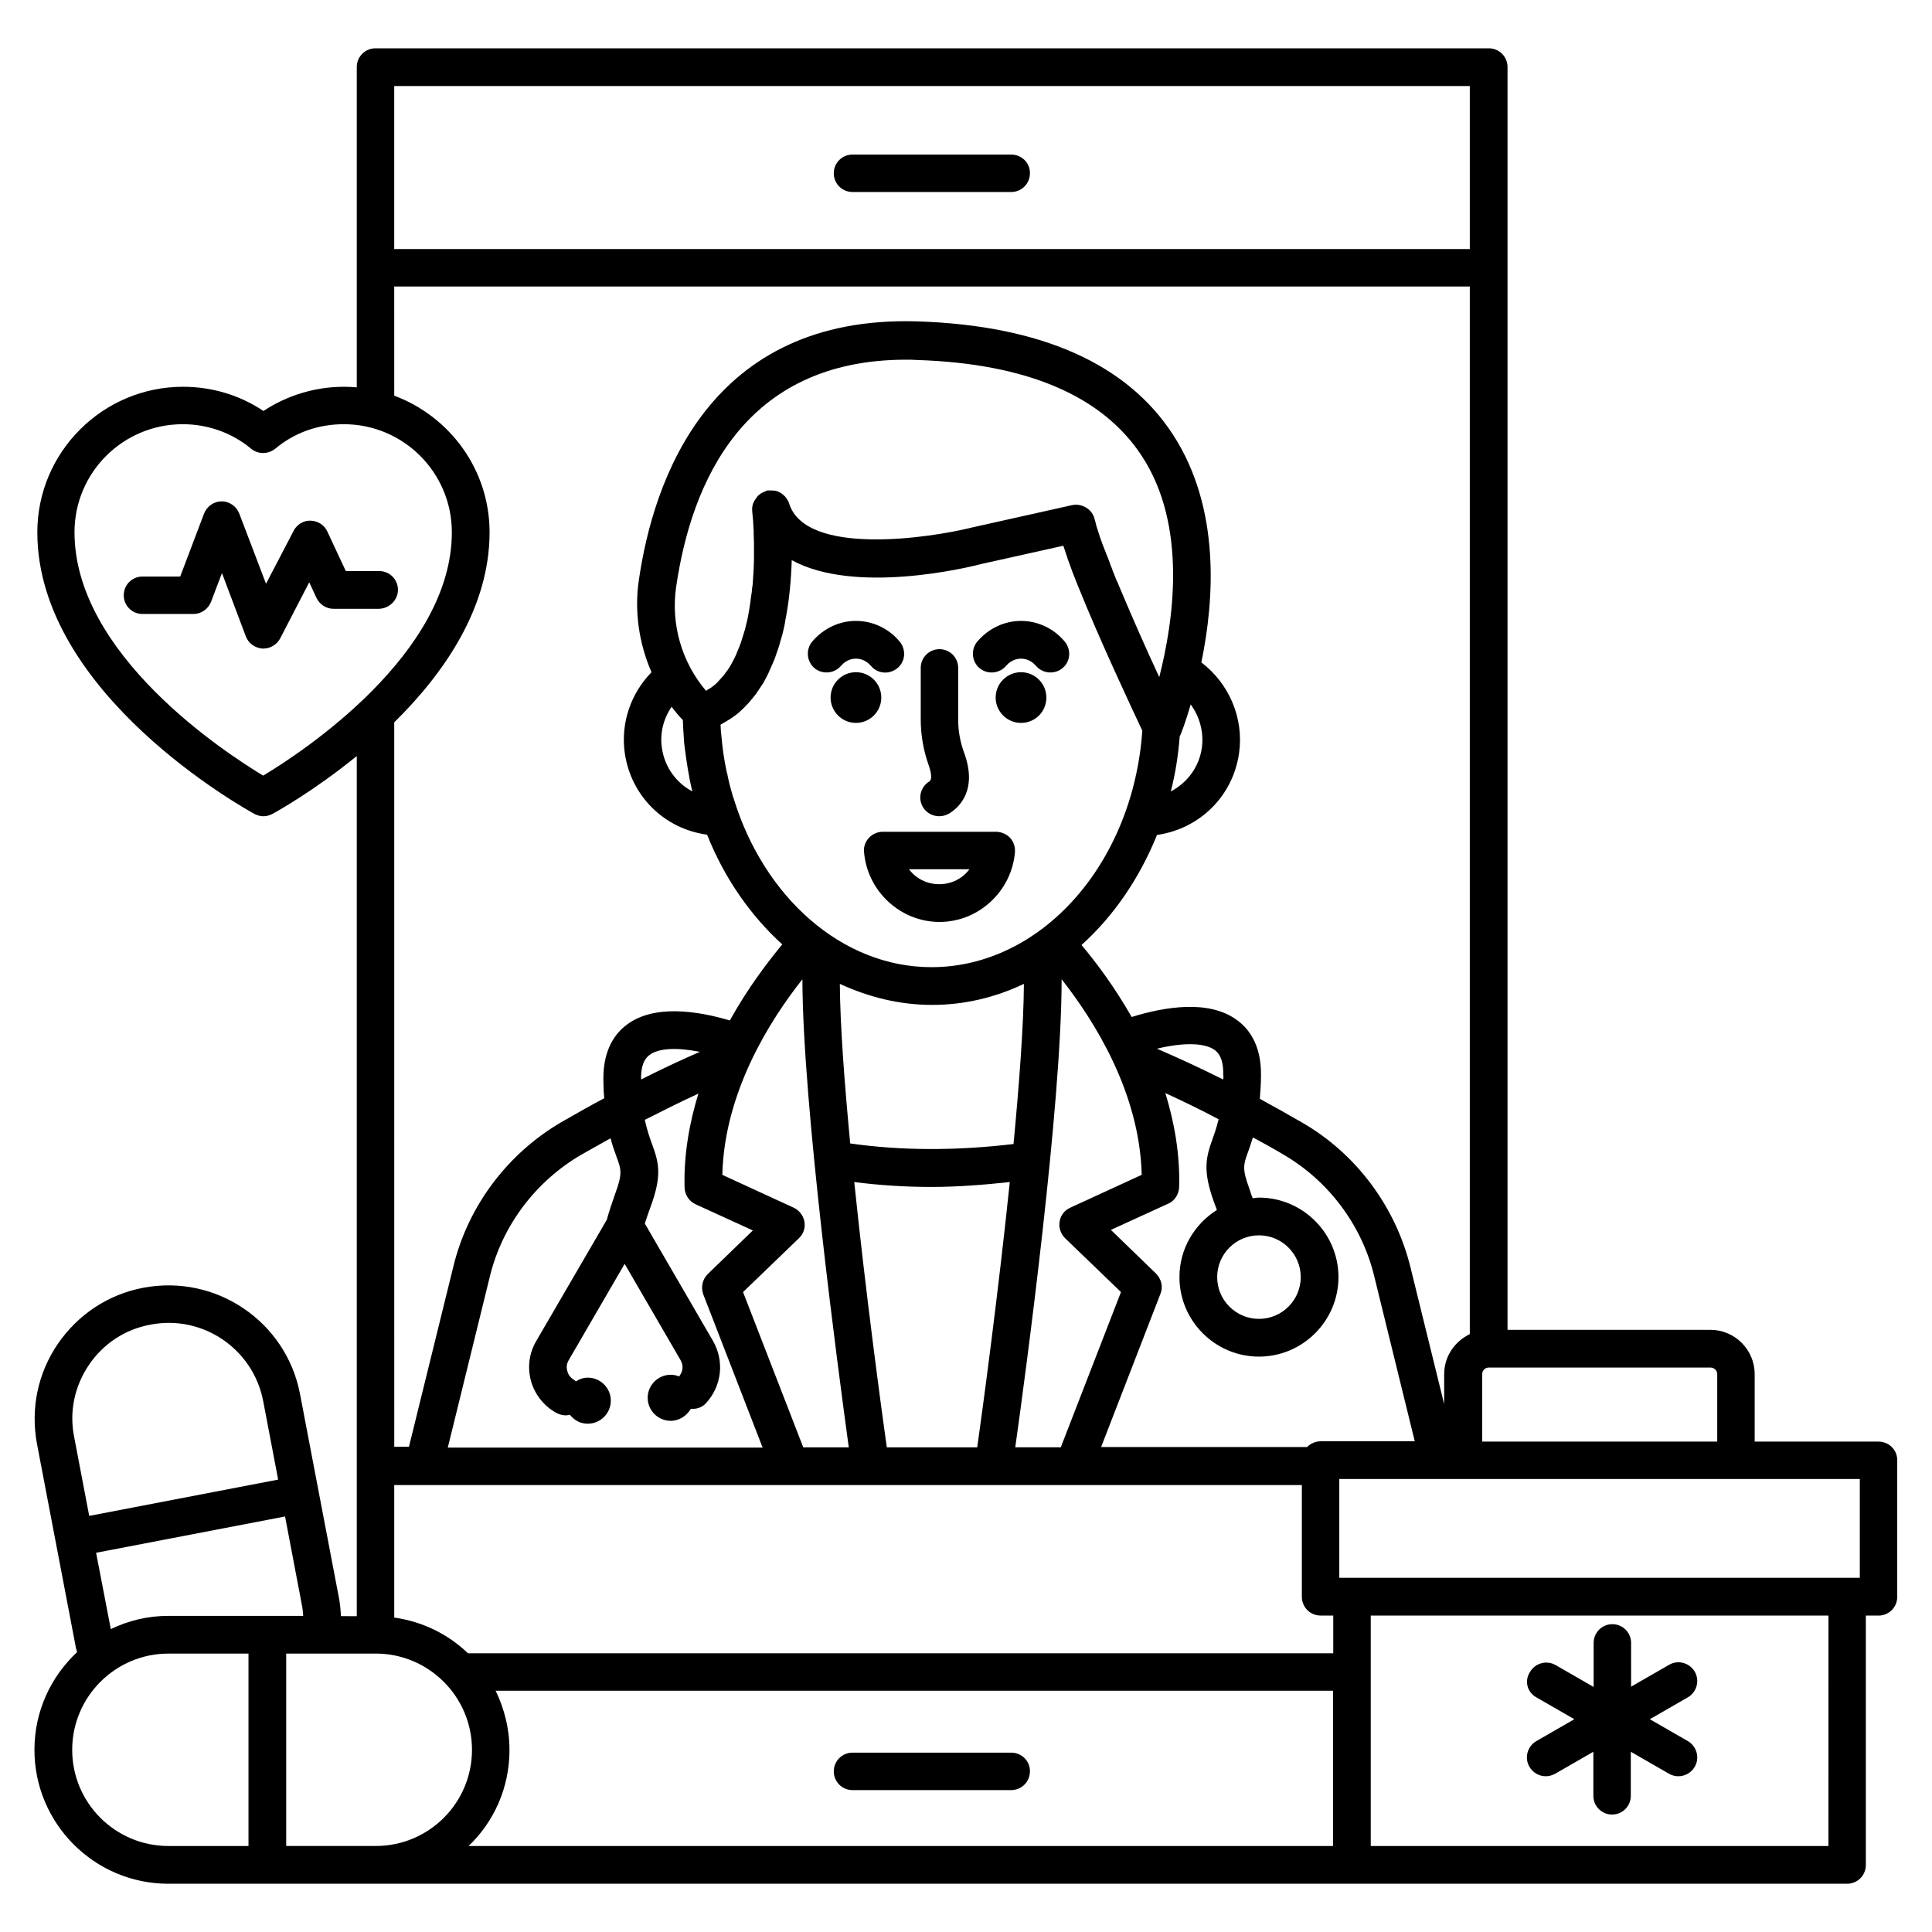 <?xml version="1.0" encoding="UTF-8"?>
<!-- Uploaded to: ICON Repo, www.svgrepo.com, Generator: ICON Repo Mixer Tools -->
<svg fill="#000000" width="800px" height="800px" version="1.1" viewBox="144 144 512 512" xmlns="http://www.w3.org/2000/svg">
 <g>
  <path d="m641.83 526.03h-32.824v-17.863c0-6.488-5.266-11.754-11.754-11.754h-53.742v-334.65c0-2.75-2.215-4.961-4.961-4.961h-295.04c-2.75 0-4.961 2.215-4.961 4.961v84.887c-1.07-0.078-2.215-0.152-3.359-0.152-7.711 0-15.113 2.289-21.375 6.414-6.258-4.199-13.664-6.414-21.297-6.414-21.297 0-38.625 17.328-38.625 38.551 0 42.824 55.191 73.359 57.555 74.656 0.762 0.383 1.527 0.609 2.367 0.609s1.602-0.23 2.367-0.609c0.992-0.535 10.914-6.031 22.367-15.344v227.94l-4.199-0.008c-0.078-1.68-0.23-3.281-0.535-4.887l-10.305-53.969c-3.664-19.238-22.289-31.832-41.527-28.168-9.312 1.754-17.328 7.098-22.672 14.887-5.344 7.863-7.25 17.25-5.496 26.566l10.305 53.969c0.078 0.383 0.23 0.762 0.305 1.145-6.945 6.488-11.297 15.648-11.297 25.879 0 19.543 15.879 35.496 35.496 35.496h444.88c2.75 0 4.961-2.215 4.961-4.961v-66.105h3.359c2.75 0 4.961-2.215 4.961-4.961v-36.105c0.078-2.828-2.211-5.043-4.957-5.043zm-4.961 36.105h-137.94v-26.184h137.94zm-139.62 20h-229.23c-5.266-5.039-11.984-8.398-19.543-9.465v-35.113h240.53v29.617c0 2.75 2.215 4.961 4.961 4.961h3.359v10zm-253.66 51.07h-23.742v-50.992h23.738c14.047 0 25.496 11.449 25.496 25.496 0.004 14.121-11.449 25.496-25.492 25.496zm63.816-182.59c1.223 3.359 1.602 4.352-0.383 9.77-0.918 2.594-1.68 4.887-2.215 6.871l-18.703 32.137c-1.91 3.281-2.367 7.023-1.375 10.609 0.992 3.586 3.512 6.719 6.793 8.473 0.762 0.383 1.602 0.609 2.367 0.609 0.383 0 0.762-0.078 1.145-0.152 1.145 1.449 2.75 2.367 4.734 2.367 3.359 0 6.106-2.75 6.106-6.106 0-3.359-2.75-6.106-6.106-6.106-1.145 0-2.215 0.383-3.129 0.992-0.152-0.078-0.23-0.23-0.383-0.305-0.918-0.535-1.68-1.375-1.91-2.441-0.23-0.688-0.305-1.754 0.383-2.902l14.809-25.496 14.809 25.496c0.992 1.68 0.457 3.281-0.383 4.352-0.688-0.305-1.449-0.457-2.215-0.457-3.359 0-6.106 2.75-6.106 6.106 0 3.359 2.75 6.106 6.106 6.106 2.289 0 4.273-1.375 5.344-3.207 1.449 0.152 2.977-0.305 4.047-1.527 4.121-4.504 4.887-11.07 1.832-16.41l-18.09-31.145c0.457-1.375 0.918-2.824 1.527-4.426 3.129-8.473 2.137-11.832 0.383-16.641-0.609-1.68-1.297-3.586-1.91-6.414 4.809-2.441 9.543-4.809 14.199-6.945-2.367 7.711-3.894 16.105-3.664 24.887 0.078 1.91 1.145 3.586 2.902 4.426l15.191 6.945-11.91 11.527c-1.449 1.375-1.91 3.512-1.223 5.418l15.727 40.609h-83.434l11.145-45.344c3.281-13.512 12.137-25.191 24.121-32.215 2.672-1.527 5.266-2.977 7.863-4.426 0.535 2.062 1.145 3.668 1.605 4.965zm6.488-20.688c-0.078-4.656 1.68-5.879 2.215-6.336 2.367-1.832 7.25-2.062 13.359-0.84-5.113 2.215-10.305 4.656-15.574 7.328v-0.152zm13.586-76.184c-4.273-2.289-7.406-6.488-8.09-11.68-0.535-3.816 0.457-7.633 2.594-10.762 0.918 1.223 1.91 2.441 2.977 3.512 0.078 1.754 0.152 3.586 0.305 5.344 0 0.383 0.078 0.762 0.078 1.07 0.535 4.273 1.145 8.473 2.137 12.516zm129.16-14.656s0-0.078 0.078-0.078c0.23-0.457 1.449-3.512 2.824-8.32 2.367 3.207 3.512 7.328 2.977 11.375-0.688 5.191-3.894 9.391-8.246 11.68 1.219-4.731 1.984-9.617 2.367-14.656zm-5.422-15.648c-3.281-7.023-7.023-15.496-10.23-23.129-0.078-0.152-0.152-0.383-0.23-0.535-0.305-0.762-0.609-1.527-0.992-2.289-0.152-0.305-0.23-0.688-0.383-0.992-0.305-0.688-0.535-1.297-0.762-1.984-0.23-0.535-0.457-1.07-0.609-1.602-0.305-0.762-0.535-1.449-0.84-2.137-0.23-0.609-0.457-1.223-0.688-1.754-0.152-0.383-0.23-0.688-0.383-0.992-0.152-0.535-0.383-1.07-0.535-1.527-0.078-0.305-0.23-0.609-0.305-0.918-0.152-0.535-0.305-0.992-0.457-1.449-0.078-0.23-0.152-0.457-0.23-0.688-0.152-0.688-0.305-1.223-0.457-1.754-0.305-1.297-1.07-2.441-2.215-3.129-1.145-0.688-2.441-0.992-3.816-0.688l-26.336 5.879c-11.223 2.824-44.199 7.785-48.625-6.336-0.152-0.535-0.457-0.992-0.762-1.449-0.152-0.152-0.23-0.305-0.383-0.457-0.23-0.23-0.457-0.383-0.688-0.609-0.305-0.23-0.688-0.457-1.07-0.609-0.23-0.078-0.457-0.23-0.688-0.23h-0.078c-0.305-0.078-0.609-0.078-0.918-0.078h-0.609-0.609c-0.078 0-0.23 0.078-0.305 0.152-0.23 0.078-0.383 0.152-0.609 0.23-0.457 0.23-0.918 0.457-1.297 0.84-0.078 0.078-0.23 0.152-0.305 0.23-0.078 0.078-0.078 0.078-0.078 0.152-0.383 0.457-0.762 0.992-0.992 1.527 0 0.078-0.078 0.152-0.152 0.305-0.23 0.688-0.305 1.297-0.23 2.062v0.078c0.078 0.762 0.152 1.527 0.23 2.441v0.152c0.078 0.84 0.078 1.68 0.152 2.594v0.688c0 0.762 0.078 1.602 0.078 2.441v0.918 2.441 1.07c0 0.84-0.078 1.602-0.078 2.441 0 0.383-0.078 0.762-0.078 1.223-0.078 0.84-0.078 1.602-0.152 2.441 0 0.383-0.078 0.84-0.152 1.223-0.078 0.84-0.152 1.68-0.305 2.441-0.078 0.457-0.152 0.84-0.152 1.297-0.152 0.84-0.23 1.602-0.383 2.441-0.078 0.457-0.152 0.84-0.23 1.297-0.152 0.762-0.305 1.602-0.535 2.367-0.078 0.457-0.23 0.84-0.305 1.297-0.23 0.762-0.457 1.527-0.688 2.215-0.152 0.383-0.23 0.84-0.383 1.223-0.23 0.688-0.535 1.449-0.84 2.137-0.152 0.383-0.305 0.762-0.457 1.145-0.305 0.688-0.609 1.297-0.992 1.984-0.152 0.305-0.383 0.688-0.535 0.992-0.383 0.609-0.762 1.223-1.223 1.754-0.23 0.305-0.383 0.609-0.609 0.84-0.457 0.535-0.992 1.07-1.449 1.602-0.23 0.23-0.383 0.457-0.609 0.609-0.609 0.535-1.297 1.07-2.062 1.449-0.152 0.078-0.23 0.23-0.383 0.305 0 0-0.078 0-0.078 0.078-6.488-7.633-9.391-17.711-7.938-27.633 4.047-27.633 17.938-60.152 60.914-60.152 0.918 0 1.832 0 2.824 0.078 29.234 0.918 49.312 9.543 59.695 25.496 12.148 18.543 8.332 43.887 4.59 58.543zm-112.82 32.062c-0.078-0.152-0.078-0.23-0.152-0.383-0.535-1.754-0.992-3.512-1.375-5.344-0.078-0.457-0.152-0.84-0.305-1.297-0.305-1.527-0.609-3.055-0.84-4.656-0.078-0.762-0.23-1.602-0.305-2.367-0.152-1.297-0.23-2.519-0.383-3.816 0-0.535-0.078-1.07-0.078-1.602 0.457-0.23 0.918-0.535 1.449-0.84 0.383-0.23 0.762-0.457 1.145-0.688 0.918-0.609 1.754-1.223 2.519-1.91l0.078-0.078c0.762-0.688 1.527-1.449 2.215-2.215 0.152-0.152 0.305-0.383 0.457-0.535 0.535-0.609 1.07-1.297 1.602-1.984 0.152-0.23 0.305-0.457 0.457-0.688 0.457-0.688 0.918-1.375 1.375-2.062 0.152-0.23 0.23-0.457 0.383-0.688 0.383-0.762 0.84-1.527 1.145-2.289 0.078-0.23 0.23-0.457 0.305-0.688 0.383-0.84 0.688-1.602 1.07-2.441 0.078-0.23 0.152-0.383 0.23-0.609 0.305-0.918 0.609-1.754 0.918-2.672 0.078-0.152 0.078-0.305 0.152-0.457 0.305-0.992 0.535-1.984 0.84-2.902 0-0.078 0.078-0.23 0.078-0.305 0.23-1.07 0.535-2.137 0.688-3.207v-0.078c1.145-5.648 1.602-11.375 1.754-16.258 16.641 9.16 46.336 2.062 50.383 0.992l21.602-4.809c0.305 0.992 0.688 2.062 1.07 3.207v0.078c0.383 1.07 0.84 2.215 1.223 3.359 0 0.078 0.078 0.152 0.078 0.23 0.457 1.145 0.918 2.367 1.449 3.664 5.727 14.273 14.121 32.137 17.098 38.473-2.441 35.266-26.793 62.672-55.879 62.672-23.816 0-44.504-18.703-52.445-44.809zm129.77 74.578c-5.953-2.977-11.754-5.648-17.559-8.168 7.023-1.68 12.672-1.602 15.344 0.383 0.535 0.457 2.289 1.68 2.215 6.336 0.078 0.535 0.078 0.992 0 1.449zm-2.441 32.52c0.305 0.762 0.535 1.449 0.762 2.062-5.953 3.742-9.922 10.305-9.922 17.785 0 11.602 9.465 21.07 21.07 21.07 11.602 0 21.07-9.465 21.07-21.07 0-11.602-9.465-21.07-21.07-21.07-0.609 0-1.145 0.152-1.68 0.152-0.305-0.762-0.535-1.527-0.84-2.441-1.984-5.418-1.602-6.414-0.383-9.77 0.383-1.07 0.84-2.367 1.297-3.894 2.672 1.449 5.344 2.902 8.016 4.504 11.984 6.945 20.84 18.703 24.121 32.215l10.762 43.816h-24.961c-1.375 0-2.672 0.609-3.586 1.527h-54.578l15.727-40.609c0.762-1.91 0.23-3.969-1.223-5.418l-11.91-11.527 15.191-6.945c1.754-0.762 2.824-2.519 2.902-4.426 0.23-8.777-1.297-17.176-3.664-24.887 4.656 2.137 9.391 4.426 14.121 6.945-0.535 2.137-1.07 3.742-1.602 5.191-1.758 4.957-2.676 8.316 0.379 16.789zm11.91 8.777c6.106 0 11.07 4.961 11.07 11.07 0 6.106-4.961 11.07-11.07 11.07-6.106 0-11.07-4.961-11.07-11.07s4.961-11.07 11.07-11.07zm-31.07-16.031-18.93 8.703c-1.527 0.688-2.594 2.062-2.824 3.664-0.305 1.602 0.305 3.281 1.449 4.426l14.809 14.273-15.953 41.145h-12.062c2.902-20.609 12.289-90.762 12.289-124.04 8.703 11.07 20.688 30.078 21.223 51.832zm-67.555 72.215c-1.527-10.84-5.574-40.84-8.625-70.305 6.566 0.84 13.434 1.297 20.457 1.297 6.719 0 13.664-0.535 20.762-1.297-3.055 29.465-7.098 59.465-8.625 70.305zm11.984-117.25c8.625 0 16.793-1.984 24.352-5.574-0.078 11.07-1.223 26.258-2.75 42.441-15.418 1.832-29.922 1.754-43.281-0.152-1.527-16.105-2.672-31.223-2.75-42.289 7.637 3.512 15.801 5.574 24.43 5.574zm-22.062 117.25h-12.062l-15.953-41.145 14.809-14.273c1.223-1.145 1.754-2.824 1.449-4.426-0.305-1.602-1.375-2.977-2.824-3.664l-18.93-8.703c0.535-21.832 12.52-40.84 21.223-51.832 0.074 33.203 9.465 103.36 12.289 124.04zm230.15-19.391v17.863h-62.289v-17.863c0-0.992 0.762-1.754 1.754-1.754h58.777c0.918 0 1.758 0.762 1.758 1.754zm-350.61-341.37h285.04v43.207l-285.04-0.004zm0 53.129h285.04v277.63c-3.969 1.91-6.793 5.879-6.793 10.609v7.938l-8.93-36.258c-3.969-16.105-14.426-30.152-28.777-38.395-3.742-2.137-7.481-4.273-11.145-6.258 0.152-1.91 0.305-3.969 0.305-6.336 0.078-8.09-3.359-12.367-6.336-14.504-7.406-5.496-19.082-3.586-27.938-0.84-4.504-7.938-9.391-14.426-13.281-19.082 8.473-7.633 15.344-17.633 20-29.16 11.223-1.602 20.152-10.23 21.754-21.754 1.297-9.238-2.672-18.398-10-23.969 3.434-16.641 5.113-40.84-7.481-60.305-12.215-18.855-35.039-29.008-67.707-30.074-55.344-1.754-70.074 42.215-73.891 68.625-1.223 8.32 0.078 16.793 3.359 24.352-5.496 5.648-8.168 13.434-7.098 21.297 1.602 11.527 10.535 20.23 21.832 21.754 4.582 11.527 11.527 21.449 19.922 29.082-4.047 4.887-9.238 11.754-13.895 20.152-8.473-2.519-20.074-4.352-27.328 1.145-2.902 2.137-6.258 6.414-6.184 14.426 0 1.832 0.078 3.512 0.23 5.039-3.742 1.984-7.481 4.121-11.223 6.258-14.352 8.32-24.887 22.289-28.777 38.395l-11.754 47.711h-3.894l-0.008-191.98c13.129-12.902 25.266-30.305 25.266-50.383 0-16.566-10.535-30.688-25.266-36.184zm-34.73 129.62c-10.23-6.184-50-32.137-50-64.504 0-15.801 12.824-28.625 28.703-28.625 6.641 0 13.055 2.289 18.09 6.488 1.832 1.527 4.504 1.527 6.414 0 5.113-4.273 11.375-6.488 18.168-6.488 15.801 0 28.625 12.824 28.625 28.625 0 32.289-39.695 58.32-50 64.504zm-46.184 156.18c3.816-5.648 9.617-9.465 16.336-10.688 13.816-2.672 27.176 6.414 29.848 20.23l3.969 20.84-50.074 9.617-3.969-20.84c-1.375-6.719 0.074-13.512 3.891-19.16zm1.91 49.77 50.074-9.617 4.426 23.281c0.23 0.992 0.305 2.062 0.383 3.055h-35.723c-5.496 0-10.688 1.297-15.266 3.512zm-6.336 52.215c0-14.047 11.449-25.496 25.496-25.496h21.223v50.992h-21.223c-14.047 0-25.496-11.375-25.496-25.496zm115.88 0c0-5.648-1.375-10.914-3.664-15.648h221.91v41.145h-229.08c6.719-6.414 10.84-15.422 10.84-25.496zm349.54 25.496h-121.29v-61.066h121.3z"/>
  <path d="m551.14 593.81 10.078 5.801-10.078 5.801c-2.367 1.375-3.207 4.426-1.832 6.793 0.918 1.602 2.594 2.519 4.352 2.519 0.84 0 1.68-0.23 2.519-0.688l10.078-5.801v11.68c0 2.75 2.215 4.961 4.961 4.961 2.75 0 4.961-2.215 4.961-4.961v-11.68l10.078 5.801c0.762 0.457 1.68 0.688 2.519 0.688 1.754 0 3.434-0.918 4.352-2.519 1.375-2.367 0.535-5.418-1.832-6.793l-10.078-5.801 10.078-5.801c2.367-1.375 3.207-4.426 1.832-6.793-1.375-2.367-4.426-3.207-6.793-1.832l-10.078 5.801-0.004-11.602c0-2.75-2.215-4.961-4.961-4.961-2.75 0-4.961 2.215-4.961 4.961v11.68l-10.078-5.801c-2.367-1.375-5.418-0.535-6.793 1.832-1.527 2.363-0.762 5.34 1.68 6.715z"/>
  <path d="m411.98 184.96h-42.059c-2.75 0-4.961 2.215-4.961 4.961 0 2.75 2.215 4.961 4.961 4.961h42.059c2.75 0 4.961-2.215 4.961-4.961 0.074-2.75-2.215-4.961-4.961-4.961z"/>
  <path d="m411.98 608.47h-42.059c-2.75 0-4.961 2.215-4.961 4.961 0 2.75 2.215 4.961 4.961 4.961h42.059c2.75 0 4.961-2.215 4.961-4.961 0.074-2.746-2.215-4.961-4.961-4.961z"/>
  <path d="m414.58 322.14c-3.664 0-6.719 2.977-6.719 6.719 0 3.664 2.977 6.719 6.719 6.719s6.719-2.977 6.719-6.719c0-3.664-2.977-6.719-6.719-6.719z"/>
  <path d="m410.61 320.46c0.609-0.688 1.91-1.91 3.969-1.91 2.062 0 3.359 1.223 3.969 1.91 0.992 1.145 2.367 1.754 3.816 1.754 1.145 0 2.289-0.383 3.207-1.145 2.137-1.754 2.367-4.887 0.609-7.023-2.902-3.512-7.176-5.496-11.602-5.496s-8.625 1.984-11.602 5.496c-1.754 2.137-1.449 5.266 0.609 7.023 2.137 1.758 5.266 1.453 7.023-0.609z"/>
  <path d="m363.05 322.21c1.449 0 2.824-0.609 3.816-1.754 0.609-0.688 1.91-1.91 3.969-1.91 2.062 0 3.359 1.223 3.969 1.91 1.754 2.137 4.887 2.367 7.023 0.609 2.137-1.754 2.367-4.887 0.609-7.023-2.902-3.512-7.176-5.496-11.602-5.496-4.426 0-8.625 1.984-11.602 5.496-1.754 2.137-1.449 5.266 0.609 7.023 0.918 0.762 2.062 1.145 3.207 1.145z"/>
  <path d="m377.55 328.86c0 3.707-3.008 6.715-6.715 6.715-3.711 0-6.719-3.008-6.719-6.715 0-3.711 3.008-6.719 6.719-6.719 3.707 0 6.715 3.008 6.715 6.719"/>
  <path d="m407.94 364.43h-30c-1.375 0-2.75 0.609-3.664 1.602-0.918 0.992-1.449 2.367-1.297 3.742 0.84 10.383 9.617 18.551 20 18.551 10.383 0 19.16-8.168 20-18.551 0.078-1.375-0.383-2.75-1.297-3.742-0.918-0.988-2.367-1.602-3.742-1.602zm-15.039 13.895c-3.281 0-6.184-1.527-8.016-3.969h16.031c-1.832 2.441-4.731 3.969-8.016 3.969z"/>
  <path d="m390.3 351.07c-2.367 1.449-3.129 4.504-1.68 6.871 0.918 1.527 2.594 2.367 4.273 2.367 0.918 0 1.754-0.23 2.594-0.688 2.441-1.449 7.785-6.031 3.969-16.258-0.992-2.75-1.527-5.648-1.527-8.625v-13.742c0-2.75-2.215-4.961-4.961-4.961-2.75 0-4.961 2.215-4.961 4.961v13.742c0 4.199 0.762 8.32 2.137 12.137 0.156 0.531 1.223 3.512 0.156 4.195z"/>
  <path d="m249.46 300.3c0-2.75-2.215-4.961-4.961-4.961h-8.855l-4.887-10.457c-0.762-1.754-2.519-2.824-4.426-2.902-1.832-0.078-3.664 0.992-4.504 2.672l-7.328 14.047-7.098-18.625c-0.762-1.91-2.594-3.207-4.656-3.207s-3.894 1.297-4.656 3.207l-6.336 16.719-10-0.004c-2.75 0-4.961 2.215-4.961 4.961 0 2.75 2.215 4.961 4.961 4.961h13.512c2.062 0 3.894-1.297 4.656-3.207l2.902-7.633 6.332 16.797c0.688 1.832 2.441 3.055 4.352 3.207h0.305c1.832 0 3.586-1.07 4.426-2.672l7.711-14.887 1.91 4.121c0.84 1.754 2.594 2.902 4.504 2.902h12.062c2.746-0.078 5.035-2.289 5.035-5.039z"/>
 </g>
</svg>
